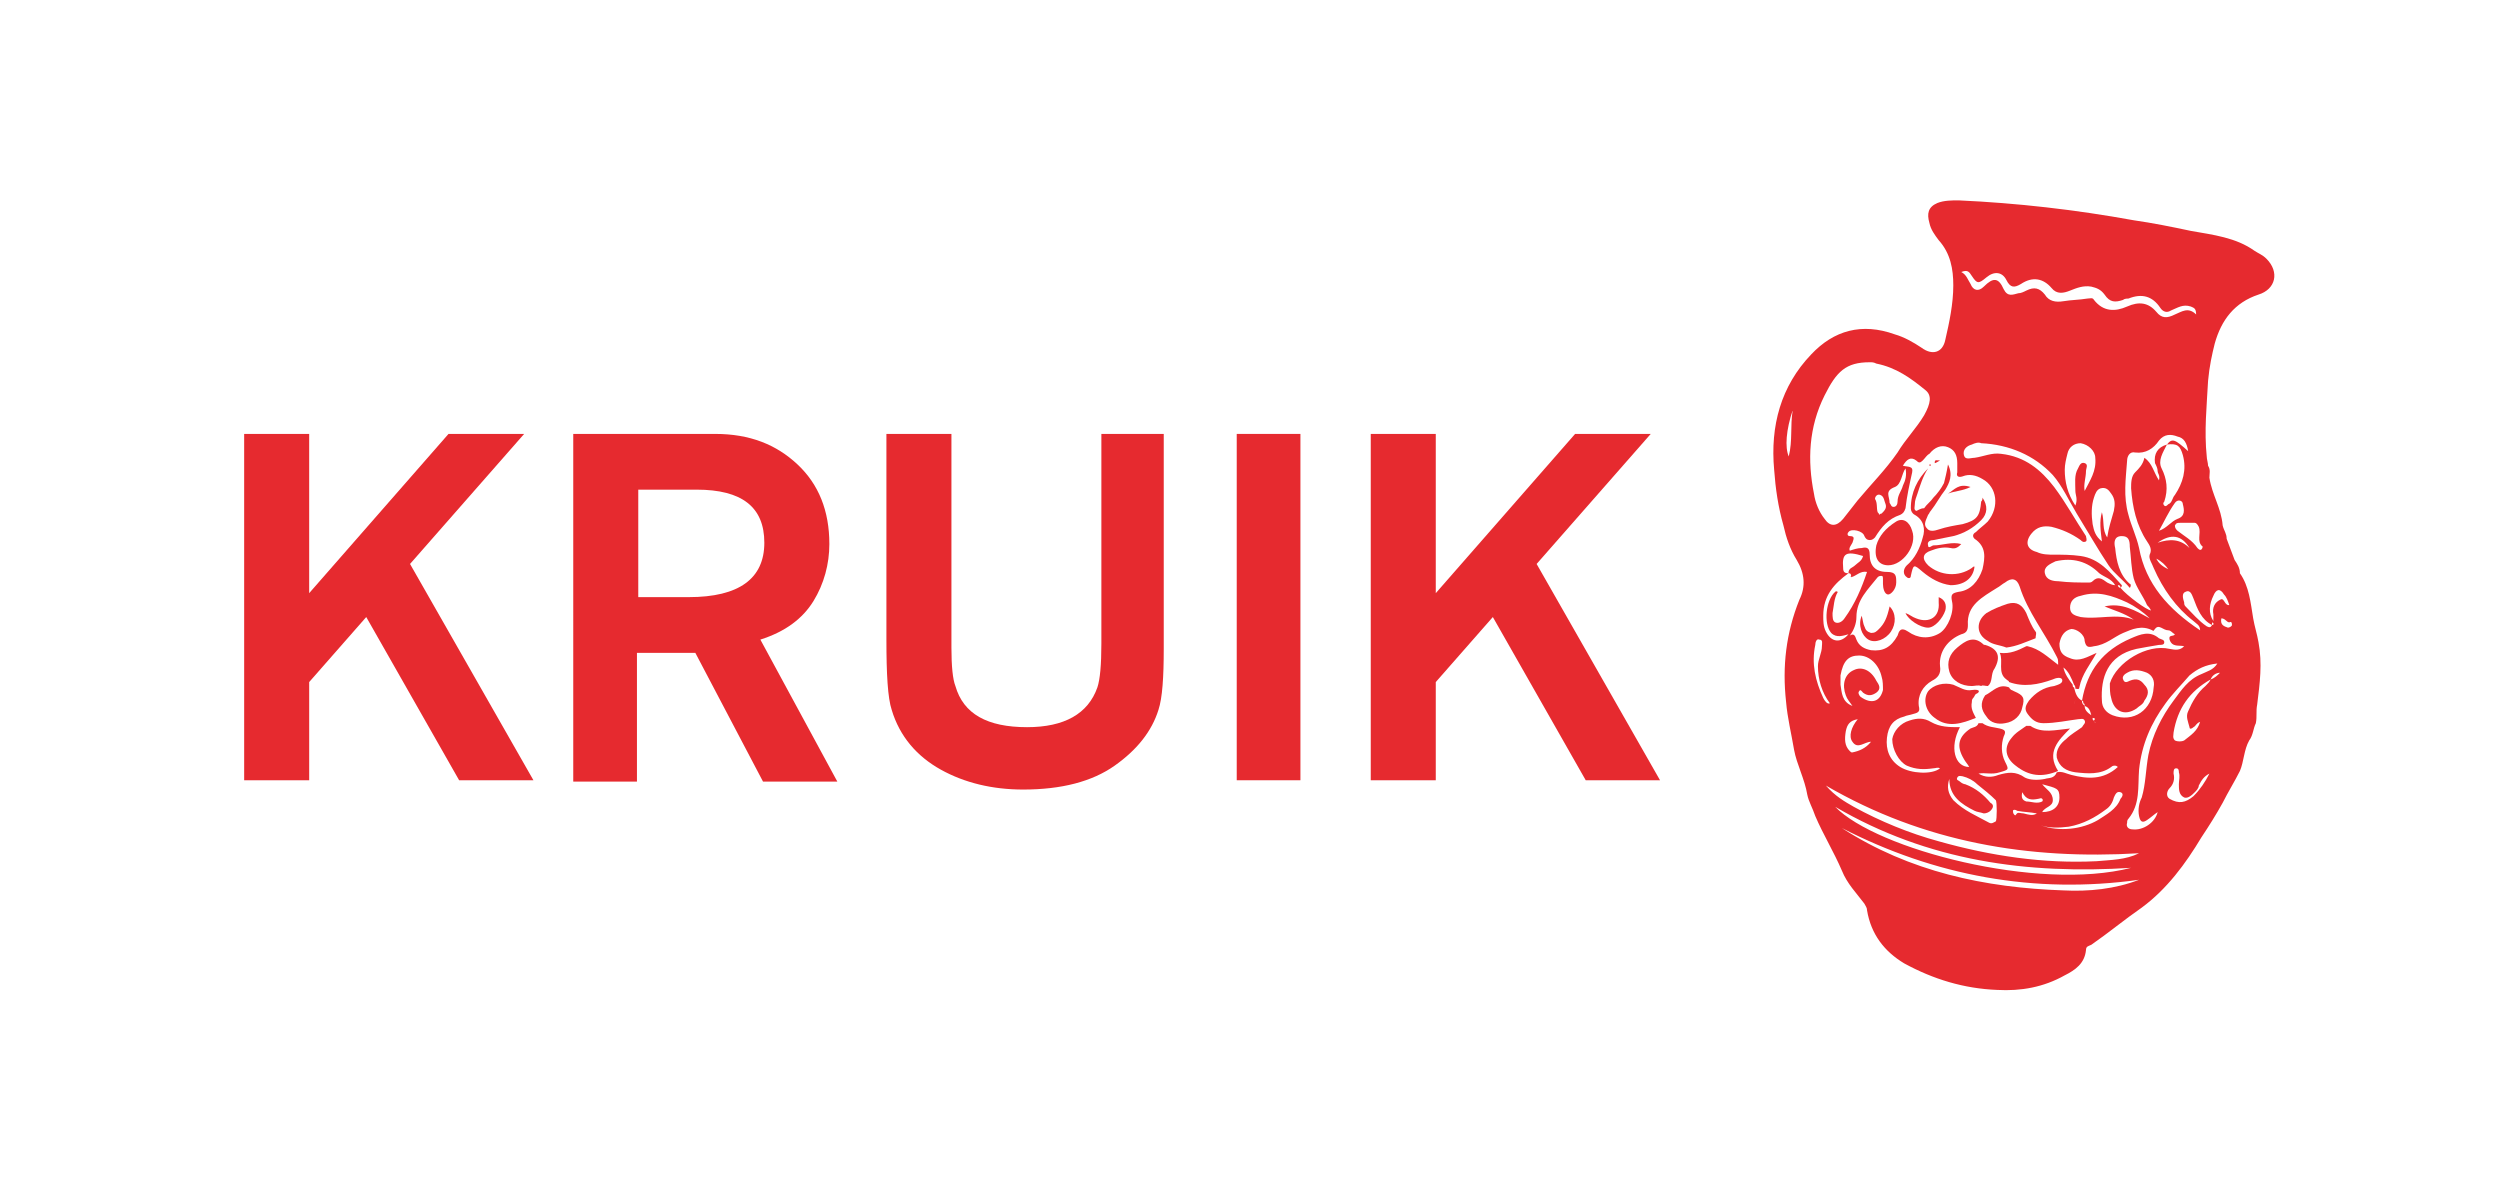 <svg xmlns="http://www.w3.org/2000/svg" xmlns:xlink="http://www.w3.org/1999/xlink" x="0px" y="0px" viewBox="0 0 188.4 89.1" style="enable-background:new 0 0 188.4 89.1;" xml:space="preserve"><style type="text/css">	.st0{fill:#E62A2F;}	.st1{display:none;}	.st2{display:inline;}	.st3{fill:#60B1A5;}</style><g id="&#x421;&#x43B;&#x43E;&#x439;_4">	<g>		<path class="st0" d="M166.9,25.9c0.5-1.8,1.5-3.1,3.3-3.7c1.3-0.4,1.6-1.7,0.6-2.7c-0.3-0.3-0.6-0.4-0.9-0.6   c-1.4-1-3.1-1.2-4.8-1.5c-1.4-0.3-2.9-0.6-4.3-0.8c-4.4-0.8-8.8-1.3-13.2-1.5c-0.5,0-1.1,0-1.6,0.2c-0.7,0.3-0.8,0.8-0.6,1.5   c0.1,0.5,0.4,0.9,0.7,1.3c0.9,1,1.1,2.2,1.1,3.4c0,1.4-0.3,2.8-0.6,4.1c-0.2,1-1,1.2-1.8,0.6c-0.6-0.4-1.3-0.8-2-1   c-2.5-0.9-4.6-0.3-6.3,1.5c-2.3,2.4-3.1,5.4-2.8,8.7c0.1,1.4,0.3,2.8,0.7,4.2c0.2,0.9,0.5,1.8,1,2.6c0.6,1,0.7,2,0.2,3   c-1,2.5-1.3,5-1,7.7c0.1,1.2,0.4,2.4,0.6,3.6c0.2,1.1,0.8,2.2,1,3.4c0.1,0.5,0.4,1,0.6,1.6c0.6,1.4,1.4,2.7,2,4.1   c0.4,1,1.1,1.7,1.7,2.5c0.1,0.2,0.2,0.3,0.2,0.5c0.3,1.8,1.3,3.1,2.8,4c2.2,1.2,4.5,1.9,7,2c1.8,0.1,3.5-0.2,5.1-1.1   c0.8-0.4,1.5-0.9,1.6-1.9c0-0.3,0.2-0.3,0.4-0.4c1.3-0.9,2.5-1.9,3.8-2.8c1.9-1.4,3.3-3.3,4.5-5.3c0.6-0.9,1.1-1.7,1.6-2.6   c0.4-0.8,0.9-1.6,1.3-2.4c0.3-0.7,0.3-1.6,0.7-2.3c0.3-0.4,0.3-0.9,0.5-1.3c0.1-0.5,0-0.9,0.1-1.4c0.2-1.6,0.4-3.1,0.1-4.7   c-0.1-0.6-0.3-1.2-0.4-1.8c-0.2-1.2-0.3-2.4-1-3.4c0-0.4-0.2-0.7-0.4-1c-0.2-0.5-0.4-1.1-0.6-1.6c0-0.4-0.2-0.6-0.3-1   c-0.1-1.3-0.8-2.3-1-3.6c-0.1,0-0.2-0.1-0.3-0.1c0.1,0,0.2,0.1,0.3,0.1c0-0.3,0.1-0.6-0.1-0.9l0,0c0-0.2-0.1-0.5-0.1-0.7   c-0.2-1.9,0-3.8,0.1-5.7C166.5,27.6,166.7,26.7,166.9,25.9z M134.8,34.4c-0.3-0.7-0.2-2,0.3-3.5C134.9,32.1,135.1,33.2,134.8,34.4   z M165.9,35.3c0,0,0.1,0,0.1,0C165.9,35.3,165.9,35.3,165.9,35.3c-0.1,0-0.1,0-0.2,0C165.7,35.3,165.8,35.3,165.9,35.3z    M165.7,39.7c0.2,0.5-0.2,1.1,0.3,1.5c-0.1,0.4-0.3,0.2-0.4,0.1c-0.4-0.6-1-0.9-1.5-1.3c-0.1-0.1-0.2-0.2-0.2-0.4   c0.1-0.2,0.2-0.2,0.4-0.2c0.4,0,0.7,0,1.1,0C165.5,39.4,165.6,39.5,165.7,39.7z M159.1,52.6c0.2,1,1,1.4,1.9,0.8   c0.2-0.2,0.5-0.3,0.6-0.6c0.3-0.4,0.4-0.8,0-1.2c-0.3-0.4-0.6-0.5-1.1-0.3c-0.2,0.1-0.4,0.2-0.5-0.1c-0.1-0.2,0.1-0.4,0.3-0.5   c0.5-0.3,1-0.2,1.5,0c0.4,0.2,0.6,0.6,0.5,1.1c-0.1,1.7-1.5,2.7-3.1,2.1c-0.5-0.2-0.8-0.6-0.8-1.1c-0.1-1.7,0.4-3.4,2.6-3.9   c0.5-0.1,1.1-0.2,1.7-0.3c0.2,0,0.4,0,0.4-0.2c0-0.2-0.2-0.2-0.4-0.3c-0.7-0.6-1.4-0.3-2.1,0c-2.1,0.9-3.3,2.4-3.7,4.7   c0.1,0,0.1,0.1,0.1,0.2c0.1,0,0.1,0.1,0.1,0.2c0,0-0.1-0.1-0.1-0.1c-0.1-0.1-0.1-0.2-0.1-0.3c-0.4-0.2-0.5-0.6-0.6-1   c-0.1,0-0.1-0.1-0.1-0.2c-0.3-0.4-0.6-0.8-0.7-1.3c0.4,0.3,0.6,0.8,0.8,1.3c0.1,0.1,0.1,0.2,0.1,0.3c0.1,0,0.3,0.1,0.3-0.1   c0.2-1,0.8-1.7,1.3-2.6c-0.7,0.3-1.3,0.7-2,0.4c-0.6-0.2-0.8-0.5-0.8-1.1c0.1-0.6,0.4-1,0.9-1.1c0.4,0,1,0.4,1,0.9   c0.1,0.5,0.3,0.5,0.7,0.4c0.9-0.1,1.5-0.7,2.2-1c0.7-0.3,1.4-0.6,2.2-0.2c0.1,0.1,0.1,0,0.2-0.1c0.3-0.4,0.6,0.1,1,0.1   c0.2,0,0.3,0.2,0.5,0.3c-0.1,0.2-0.5,0-0.4,0.4c0.2,0.6,0.7,0.4,1.1,0.5c-0.3,0.3-0.6,0.3-1.1,0.2c-1.7-0.4-4,1-4.5,2.6   C159,51.9,159,52.3,159.1,52.6z M150.6,58.4c-0.5,0.2-1,0.2-1.5-0.1c0.5-0.1,1,0.1,1.6-0.1c0.7-0.2,0.7-0.2,0.4-0.8   c-0.3-0.6-0.3-1.3-0.1-1.9c0.2-0.4,0.1-0.5-0.3-0.6c-0.4-0.1-0.9-0.1-1.3-0.4c-0.1,0-0.2,0-0.3,0c-0.1,0.3-0.4,0.3-0.6,0.4   c-0.9,0.6-1.1,1.3-0.5,2.3c0.1,0.2,0.3,0.4,0.4,0.6c-1.1,0-1.5-1.5-0.7-3c-0.8,0-1.5,0-2.2-0.4c-0.5-0.3-1-0.3-1.6-0.1   c-0.7,0.2-1.2,0.8-1.3,1.4c0,0.8,0.5,1.7,1.1,2c0.7,0.3,1.3,0.3,2,0.2c0.2,0,0.3-0.1,0.5,0c-0.6,0.5-2.2,0.4-3-0.1   c-0.8-0.5-1.1-1.3-1-2.2c0.1-0.9,0.5-1.4,1.3-1.6c0.2-0.1,0.4-0.1,0.7-0.2c0.4-0.1,0.5-0.2,0.4-0.6c-0.1-0.8,0.3-1.5,1-1.9   c0.4-0.2,0.7-0.5,0.6-1.1c-0.1-1.1,0.6-2,1.6-2.4c0.4-0.1,0.5-0.3,0.5-0.7c-0.1-1.5,1.1-2.1,2.2-2.8c0.2-0.1,0.4-0.3,0.6-0.4   c0.5-0.4,0.9-0.3,1.1,0.3c0.6,1.9,1.9,3.5,2.8,5.3c0.1,0.2,0.1,0.2,0.1,0.6c-0.8-0.6-1.4-1.2-2.3-1.4c0,0,0,0-0.1,0l0,0l0,0   c-0.6,0.3-1.2,0.6-2,0.5c0,0,0,0,0,0c0.3,0.6-0.2,1.5,0.5,2c0.1,0.1,0.2,0.1,0.2,0.2c1.1,0.4,2.2,0.2,3.3-0.2   c0.2-0.1,0.6-0.2,0.7,0c0.1,0.3-0.3,0.4-0.6,0.5c-0.8,0.1-1.4,0.5-1.9,1.1c-0.2,0.3-0.4,0.6-0.1,1c0.3,0.4,0.6,0.7,1.2,0.7   c0.9,0,1.8-0.2,2.6-0.3c0.2,0,0.4-0.1,0.5,0.1c0.1,0.2-0.1,0.3-0.2,0.5c-0.4,0.3-0.8,0.5-1.2,0.9c-0.4,0.3-0.8,0.8-0.7,1.4   c0.2,0.7,0.7,1,1.4,1.1c0.9,0.1,1.9,0.2,2.7-0.4c0.1-0.1,0.2-0.1,0.3-0.1c0,0,0.1,0,0.2,0.1c-1.1,1-2.3,0.9-3.5,0.6   c-0.4-0.1-0.7-0.3-1.1-0.2c-0.2,0.5-0.6,0.4-0.9,0.5c-0.5,0.1-1.1,0.1-1.5-0.1C151.9,58.1,151.3,58.2,150.6,58.4z M151.5,60.9   c0,0-0.1,0-0.1,0c0,0-0.1,0-0.1,0c0,0,0.1,0,0.1,0C151.4,60.9,151.4,60.9,151.5,60.9z M150,60.5c-0.5-0.6-1.1-1.1-1.9-1.4   c-0.1,0-0.3-0.1-0.4-0.2c-0.1-0.1-0.3-0.1-0.2-0.3c0.1-0.2,0.3-0.1,0.4-0.1c0.4,0.1,0.8,0.3,1.1,0.6c0.5,0.4,1,0.8,1.4,1.2   c0.1,0.1,0.1,1.5,0,1.6c-0.2,0.1-0.3,0.2-0.5,0.1c-0.9-0.5-1.9-0.9-2.7-1.7c-0.4-0.5-0.5-1-0.3-1.6c0,1.3,0.9,1.9,1.9,2.4   c0.2,0.1,0.4,0.1,0.7,0.2c0.2,0,0.4-0.1,0.5-0.2C150.3,60.8,150.2,60.6,150,60.5z M158.4,40.8c-0.5-0.4-0.6-0.8-0.7-1.3   c-0.1-0.7-0.1-1.4,0.1-2c0.1-0.3,0.2-0.6,0.5-0.7c0.4-0.1,0.6,0.1,0.8,0.4c0.3,0.4,0.3,0.8,0.2,1.3c-0.2,0.7-0.4,1.3-0.5,2   c-0.4-0.6-0.2-1.2-0.4-1.9C158.2,39.3,158.3,40,158.4,40.8z M157.1,37c-0.1-0.5,0.1-1,0.1-1.5c0-0.2,0.2-0.5-0.1-0.6   c-0.3-0.1-0.4,0.2-0.5,0.4c-0.3,0.5-0.2,1.1-0.2,1.7c0,0.3,0.2,0.6,0,1.1c-0.6-0.9-0.8-1.8-0.8-2.7c0-0.4,0.1-0.8,0.2-1.2   c0.1-0.5,0.5-0.8,1-0.8c0.6,0.1,1.1,0.6,1.1,1.1C158,35.5,157.5,36.2,157.1,37z M156.5,38.7c0.8,1.3,1.6,2.7,2.4,3.9   c0.4,0.6,1.1,1.1,1.6,1.7c0.1-0.1,0.1-0.3,0-0.3c-0.8-0.7-1-1.7-1.1-2.7c-0.1-0.4-0.1-0.9,0.5-0.9c0.5,0,0.6,0.3,0.6,0.8   c0.1,0.8,0.1,1.6,0.3,2.4c0.2,0.7,0.7,1.3,1,2c0.1,0.1,0.2,0.2,0.3,0.4c-0.3,0-1.8-1.1-2.3-1.7c0.1-0.1,0.1-0.1,0.1-0.2   c-0.9-1-1.7-2-3.1-2.2c-0.7-0.1-1.4-0.1-2-0.1c-0.4,0-0.9,0-1.3-0.2c-0.8-0.2-0.9-0.8-0.4-1.4c0.4-0.5,0.9-0.6,1.5-0.5   c0.8,0.2,1.5,0.5,2.2,1c0.1,0.1,0.2,0.2,0.4,0.1c0.1-0.1,0-0.3,0-0.4c-0.8-1.2-1.5-2.5-2.4-3.7c-1-1.3-2.2-2.3-4-2.5   c-0.7-0.1-1.3,0.2-2,0.3c-0.3,0-0.7,0.2-0.8-0.2c-0.1-0.4,0.2-0.7,0.6-0.8c0.2-0.1,0.5-0.2,0.7-0.1c2.1,0.1,4,0.9,5.4,2.4   C155.4,36.6,155.9,37.7,156.5,38.7z M160.8,46.7c-1.3-0.5-2.6,0-4-0.2c-0.4-0.1-0.8-0.2-0.8-0.7c0-0.5,0.3-0.8,0.8-0.9   c1.3-0.4,2.4,0,3.5,0.5c0.6,0.3,1.2,0.7,1.7,1.2c-1.1-0.6-2.1-1.2-3.4-0.9C159.3,46,160.1,46.2,160.8,46.7z M155.1,43.8   c-0.4,0-0.9-0.1-1-0.6c-0.1-0.5,0.4-0.7,0.8-0.9c1.3-0.3,2.4,0,3.3,0.9c0.4,0.3,0.9,0.4,1.2,0.9c-0.2,0-0.4-0.1-0.6-0.2   c-0.4-0.3-0.7-0.5-1.1-0.1c-0.1,0.1-0.2,0.1-0.3,0.1C156.7,43.9,155.9,43.9,155.1,43.8z M159.6,44.1c0.1,0,0.2,0,0.2,0.2   C159.7,44.3,159.6,44.2,159.6,44.1z M155.8,54.1C155.8,54.1,155.8,54.1,155.8,54.1C155.8,54,155.8,54,155.8,54.1   C155.8,54.1,155.8,54.1,155.8,54.1z M155.8,54L155.8,54C155.8,54,155.8,54,155.8,54C155.8,54,155.8,54,155.8,54z M156.2,53.7   c0.1-0.3,0.1-0.6,0.2-1L156.2,53.7C156.2,53.7,156.2,53.7,156.2,53.7z M157.1,53.2c0.3,0.1,0.4,0.3,0.5,0.7   C157.3,53.7,157.1,53.5,157.1,53.2z M157.7,54.1C157.7,54.1,157.7,54.1,157.7,54.1c0.2,0,0.2,0.1,0.1,0.2   C157.7,54.3,157.7,54.2,157.7,54.1z M157.8,54.4c0.1,0,0.1,0,0.1,0.1c0,0,0,0,0,0C157.9,54.5,157.9,54.4,157.8,54.4z M153.9,59.1   c1.1,0.3,1.3,0.3,1.3,1c0,0.7-0.5,1.1-1.3,1.1c0.2-0.4,0.8-0.4,0.8-0.9C154.7,59.7,154.2,59.5,153.9,59.1z M152,61.1   c0.5,0.1,1,0.1,1.5,0.2c-0.3,0.2-0.6,0.1-1,0c-0.2,0-0.4-0.1-0.5,0c-0.1,0.1-0.1,0.2-0.2,0.1c-0.1-0.1-0.1-0.2-0.1-0.3   C151.7,61,151.9,61,152,61.1z M152.7,60.4c-0.3-0.1-0.4-0.3-0.3-0.7c0.3,0.6,0.7,0.6,1.2,0.5c0.1,0,0.2-0.1,0.3,0   c0.1,0.1,0,0.2,0,0.2C153.5,60.6,153.1,60.4,152.7,60.4z M155.9,62.3c1.1-0.2,2-0.7,2.8-1.3c0.3-0.2,0.5-0.5,0.6-0.9   c0.1-0.2,0.2-0.5,0.5-0.4c0.3,0.1,0.1,0.4,0,0.5c-0.3,0.8-1.1,1.2-1.7,1.6c-1.2,0.7-2.9,0.9-4.3,0.4   C154.4,62.4,155.1,62.4,155.9,62.3z M161.2,41.3c-0.2-0.9-0.6-1.7-0.8-2.5c-0.4-1.4-0.2-2.7-0.1-4.1c0-0.3,0.2-0.7,0.6-0.6   c0.8,0.1,1.4-0.3,1.8-0.9c0.4-0.5,0.9-0.5,1.4-0.3c0.5,0.1,0.7,0.5,0.8,1.1c-1-0.9-1.2-1-1.6-0.5c-0.7,0.2-1,0.7-0.9,1.4   c0.1,0.2,0.2,0.4,0.2,0.6c0,0.2,0.2,0.3,0.1,0.7c-0.4-0.6-0.5-1.3-1.1-1.7c-0.1,0.5-0.4,0.8-0.7,1.1c-0.3,0.3-0.3,0.8-0.3,1.2   c0.1,1.4,0.4,2.8,1.2,4c0.2,0.3,0.4,0.6,0.2,1c-0.1,0.3,0.2,0.7,0.3,1c0.7,1.6,1.7,3,3,4c0.2,0.2,0.5,0.3,0.5,0.7   C163.4,45.9,161.7,44,161.2,41.3z M163.9,37.3c-0.2,0.2-0.2,0.6-0.5,0.7c-0.1,0.1-0.2,0.2-0.3,0.1c-0.1-0.1-0.1-0.2,0-0.3   c0.3-0.9,0.2-1.7-0.2-2.5c-0.3-0.6,0.1-1.2,0.4-1.8c0.8-0.1,1,0.1,1.2,0.8C164.8,35.4,164.5,36.4,163.9,37.3z M164.1,39.1   c-0.5,0.2-0.8,0.7-1.4,0.9c0.4-0.7,0.7-1.4,1.2-2.1c0.2-0.3,0.6-0.2,0.6,0.1C164.6,38.4,164.7,38.9,164.1,39.1z M163.4,42.9   c-0.4-0.2-0.7-0.4-0.9-0.8C162.9,42.3,163.2,42.6,163.4,42.9z M162.6,40.9c1-0.7,1.8-0.6,2.4,0.4   C164.3,40.6,163.5,40.6,162.6,40.9z M165,36.8 M148.6,20.8c0.4,0.6,0.5,0.6,1.1,0.1c0.6-0.5,1.2-0.4,1.5,0.2   c0.3,0.6,0.6,0.6,1.1,0.3c0.9-0.6,1.7-0.4,2.3,0.3c0.4,0.5,0.9,0.4,1.4,0.2c0.5-0.2,1-0.4,1.6-0.3c0.4,0.1,0.7,0.2,1,0.6   c0.4,0.6,0.8,0.6,1.4,0.4c0.1-0.1,0.3-0.1,0.4-0.1c1-0.4,1.8-0.2,2.4,0.7c0.2,0.3,0.5,0.4,0.8,0.2c0.5-0.2,0.9-0.5,1.5-0.3   c0.2,0.1,0.4,0.1,0.4,0.6c-0.6-0.6-1.1-0.2-1.6,0c-0.6,0.3-1,0.3-1.4-0.2c-0.6-0.7-1.3-0.8-2.2-0.4c-0.9,0.4-1.8,0.4-2.5-0.5   c-0.1-0.2-0.3-0.1-0.5-0.1c-0.6,0.1-1.2,0.1-1.8,0.2c-0.6,0.1-1.1,0-1.4-0.5c-0.4-0.5-0.8-0.6-1.4-0.3c-0.2,0.1-0.4,0.2-0.6,0.2   c-0.4,0.1-0.8,0.3-1.1-0.3c-0.4-0.9-0.8-0.9-1.5-0.2c-0.4,0.4-0.8,0.3-1-0.2c-0.2-0.3-0.3-0.7-0.7-0.9   C148.3,20.3,148.4,20.5,148.6,20.8z M146.8,33.7c0.5,0.2,0.7,0.6,0.7,1.2c0,0.2,0,0.5,0,0.7c-0.1,0.3,0.1,0.4,0.4,0.3   c0.5-0.2,1-0.1,1.5,0.2c1.1,0.6,1.3,2.1,0.4,3.2c-0.3,0.3-0.6,0.5-0.9,0.8c-0.2,0.1-0.3,0.3-0.1,0.5c0.9,0.6,0.8,1.4,0.6,2.3   c-0.3,0.9-0.9,1.6-1.8,1.7c-0.5,0.1-0.6,0.2-0.5,0.7c0.2,0.8-0.3,2-0.9,2.4c-0.8,0.5-1.7,0.4-2.4-0.1c-0.6-0.4-0.7,0-0.8,0.3   c-0.5,0.9-1.1,1.2-2,1.1c-0.5-0.1-0.9-0.3-1.1-0.8c-0.1-0.3-0.2-0.5-0.5-0.3c0.3-0.4,0.5-0.9,0.5-1.4c0-1.3,0.9-2.1,1.6-3   c0.1-0.1,0.2-0.1,0.3-0.1c0.1,0,0.1,0.1,0.1,0.3c0,0.1,0,0.2,0,0.3c0,0.3,0.1,0.8,0.4,0.8c0.2,0,0.6-0.4,0.6-0.9   c0-0.5,0-0.8-0.7-0.8c-0.9,0-1.3-0.5-1.3-1.3c0-0.5-0.2-0.6-0.6-0.5c-0.3,0-0.6,0.1-0.9,0.2c-0.1-0.2,0.1-0.4,0.2-0.6   c0.1-0.3,0.2-0.5-0.2-0.5c-0.2,0-0.2-0.2-0.1-0.3c0.2-0.3,1.1-0.1,1.2,0.3c0.1,0.2,0.2,0.3,0.4,0.3c0.2,0,0.3-0.1,0.4-0.2   c0.5-0.8,1-1.4,1.9-1.7c0.2-0.1,0.3-0.2,0.4-0.5c0.1-0.9,0.3-1.8,0.5-2.7c0.1-0.5-0.3-0.4-0.7-0.5c0.3-0.5,0.6-0.7,1-0.4   c0.2,0.2,0.3,0.2,0.5,0c0.2-0.2,0.3-0.4,0.5-0.5C145.8,33.7,146.3,33.5,146.8,33.7z M139.6,55.9c0.4,0.6,0.9,0,1.4,0   c-0.4,0.5-0.9,0.7-1.4,0.8c-0.1,0-0.1,0-0.2-0.1c-0.4-0.4-0.4-0.9-0.3-1.5c0.1-0.5,0.3-0.8,0.9-0.9   C139.5,54.8,139.3,55.5,139.6,55.9z M140.2,52.5c-0.1-0.1-0.2-0.3-0.1-0.4c0.1-0.2,0.2,0,0.3,0.1c0.4,0.3,0.7,0.2,1,0   c0.4-0.3,0.2-0.6,0-0.9c-0.4-0.8-1.1-1.1-1.7-0.8c-0.7,0.3-0.9,1.1-0.6,1.9c0.1,0.3,0.3,0.5,0.5,0.8c-0.8-0.3-0.8-1-0.9-1.6   c0-0.2,0-0.5,0-0.7c0.2-1.1,0.6-1.5,1.4-1.5c0.8,0,1.5,0.7,1.7,1.6c0.1,0.3,0.1,0.7,0.1,1c-0.1,0.4-0.3,0.7-0.6,0.8   C141,52.9,140.6,52.8,140.2,52.5z M137.6,47.6c-0.2-0.4-0.2-0.8-0.2-1.2c0-1.5,0.8-2.4,1.9-3.2c0,0,0,0,0,0c0.2,0,0.2,0.1,0.2,0.3   l0,0c0.4-0.1,0.7-0.5,1.2-0.4c-0.4,1.2-0.9,2.4-1.7,3.5c-0.2,0.3-0.5,0.4-0.7,0.3c-0.2-0.1-0.2-0.4-0.2-0.7   c0.1-0.5,0.1-1.1,0.4-1.6c-0.1,0-0.1-0.1-0.2,0c-0.7,0.6-0.9,2.4-0.3,3.1c0.4,0.4,0.9,0.2,1.3,0.1C138.7,48.5,138,48.4,137.6,47.6   z M138,53.3C138,53.3,138,53.3,138,53.3c0,0,0-0.1,0-0.1c0,0,0,0,0,0C138,53.2,138,53.2,138,53.3C138,53.3,138,53.3,138,53.3z    M140.4,41.9c-0.1,0.4-0.4,0.5-0.6,0.7c-0.2,0.2-0.5,0.2-0.5,0.6c-0.3,0-0.4-0.1-0.4-0.4C138.8,41.7,139.1,41.5,140.4,41.9z    M141.7,37.3c0.3,0.1,0.3,0.5,0.4,0.7c0.1,0.3-0.1,0.5-0.3,0.7c0,0-0.1,0-0.2,0.1c0-0.1,0-0.1-0.1-0.2c-0.1-0.3,0-0.7-0.2-1   C141.3,37.4,141.5,37.2,141.7,37.3z M142.8,36.7c0.5-0.2,0.5-1,0.8-1.4c0.1,0.5,0,0.9-0.2,1.3c-0.1,0.4-0.4,0.7-0.4,1.2   c0,0.2-0.1,0.4-0.3,0.4c-0.2,0-0.2-0.2-0.3-0.3C142.4,37.4,142,37,142.8,36.7z M137.5,29.8c0.9-1.8,1.6-2.5,3.4-2.5   c0.2,0,0.3,0,0.5,0.1c1.5,0.3,2.6,1.1,3.7,2c0.5,0.4,0.4,1-0.1,1.9c-0.6,1-1.4,1.8-2,2.8c-0.9,1.3-2,2.4-3,3.6   c-0.4,0.5-0.7,0.9-1.1,1.4c-0.5,0.6-1,0.6-1.4,0c-0.4-0.5-0.7-1.2-0.8-1.9C136.2,34.7,136.3,32.2,137.5,29.8z M137.4,52.6   c-0.6-1.3-0.9-2.6-0.6-4c0-0.2,0.1-0.5,0.3-0.4c0.3,0,0.2,0.3,0.2,0.5c0,0.5-0.3,1-0.3,1.5c0,1,0.3,2,0.9,2.8   C137.7,53.1,137.5,52.8,137.4,52.6z M155.5,67.1c-5.9-0.2-11.6-1.4-16.7-4.7c7,3.6,14.5,5,22.4,3.9   C159.4,67,157.4,67.2,155.5,67.1z M138.3,60.8c7,4.1,14.5,5.1,22.3,4.6C153.6,67.2,141.4,64,138.3,60.8z M158,64.9   c-4,0.2-8-0.4-11.9-1.5c-2.2-0.6-4.4-1.5-6.4-2.6c-0.7-0.4-1.4-0.8-2.1-1.6c7.4,4.3,15.3,5.6,23.6,5.1   C160.2,64.8,159.1,64.8,158,64.9z M161.2,61.5c0.1,0.5,0.3,0.5,0.6,0.3c0.3-0.2,0.5-0.4,0.8-0.6c-0.2,0.8-1.1,1.4-1.9,1.3   c-0.3,0-0.5-0.2-0.4-0.5c0-0.1,0-0.2,0.1-0.3c0.9-1.1,0.7-2.4,0.8-3.7c0.2-1.9,0.9-3.5,2-5c0.5-0.7,1.2-1.4,1.8-2.1   c0.6-0.5,1.2-0.8,2.1-0.9c-0.3,0.5-0.8,0.6-1.2,0.8c-1,0.4-1.5,1.2-2.1,2c-0.9,1.2-1.6,2.6-1.9,4.1c-0.2,1.1-0.2,2.2-0.5,3.2   C161.2,60.5,161.1,61,161.2,61.5z M166.7,47.1c0-0.1,0-0.2,0-0.2C166.9,47,166.8,47.1,166.7,47.1z M165.3,60   c-0.6,0.5-1.1,0.6-1.8,0.2c-0.3-0.2-0.2-0.6,0-0.8c0.3-0.3,0.4-0.7,0.3-1.1c0-0.2,0-0.4,0.2-0.4c0.2,0,0.2,0.2,0.2,0.3   c0.1,0.3,0,0.6,0,0.9c0,0.4,0,0.8,0.4,1c0.3,0.1,0.6-0.2,0.8-0.4c0.1-0.1,0.3-0.3,0.3-0.5c0.2-0.4,0.4-0.7,0.8-0.9   C166.2,58.9,165.8,59.5,165.3,60z M166.2,51.7c-0.6,0.5-1,1.2-1.3,1.9c-0.2,0.4,0,0.8,0.1,1.2c0,0.2,0.2,0.1,0.3,0   c0.2-0.1,0.2-0.3,0.5-0.4c-0.2,0.7-0.7,1-1.2,1.4c-0.2,0.1-0.5,0.1-0.7,0c-0.2-0.2-0.1-0.4-0.1-0.6c0.3-1.8,1.2-3.1,2.8-4   C166.5,51.4,166.4,51.5,166.2,51.7z M166.6,51.2c0.1-0.3,0.4-0.5,0.7-0.5C167.1,50.9,166.9,51.1,166.6,51.2z M168.2,47.1   c0,0.1-0.2,0.2-0.3,0.2c-0.3-0.1-0.6-0.2-0.5-0.7c0.3,0,0.4,0.3,0.6,0.3C168.2,46.8,168.2,47,168.2,47.1z M166.8,44.9   c0.2-0.5,0.5-0.6,0.8-0.1c0.2,0.2,0.3,0.5,0.4,0.8c0,0-0.1,0-0.1,0c-0.3-0.1-0.3-0.6-0.6-0.4c-0.4,0.2-0.6,0.6-0.5,1.1   c0,0.2,0,0.4,0,0.5C166.4,46.2,166.5,45.5,166.8,44.9z M166.7,47.1c-0.1,0.2-0.2,0.2-0.4,0.1c-0.6-0.4-1.1-1-1.6-1.5   c-0.1-0.1-0.1-0.2-0.1-0.3c-0.1-0.3-0.2-0.7,0.1-0.8c0.4-0.2,0.5,0.3,0.6,0.5C165.6,45.9,165.9,46.7,166.7,47.1z"></path>		<path class="st0" d="M144.4,38.5c-0.2-0.1-0.1-0.3-0.1-0.5c0-0.3,0.1-0.5,0.2-0.8c0.2-0.6,0.4-1.3,0.8-1.9c-0.8,0.8-1.3,1.8-1.3,3   c0,0.2,0.1,0.4,0.3,0.5c0.7,0.4,0.8,1.1,0.6,1.7c-0.2,0.8-0.6,1.6-1.2,2.1c-0.3,0.3-0.3,0.7,0,0.9c0.1,0.1,0.3,0.1,0.3-0.1   c0.2-0.9,0.2-0.9,0.9-0.3c0.6,0.5,1.3,0.9,2.1,1c1,0,1.7-0.5,1.8-1.4c-0.1,0-0.1,0-0.2,0.1c-1,0.7-2.4,0.6-3.3-0.2   c-0.5-0.5-0.4-0.9,0.2-1.1c0.5-0.2,1-0.3,1.5-0.2c0.4,0.1,0.6-0.1,0.8-0.3c-0.7-0.2-1.4,0.1-2.1,0.1c-0.1,0-0.4,0.3-0.4,0   c-0.1-0.3,0.2-0.4,0.4-0.4c0.5-0.1,1-0.2,1.5-0.3c0.8-0.2,1.5-0.6,2.1-1.2c0.5-0.5,0.5-1.1,0.1-1.7c0,0.1,0,0.2-0.1,0.3   c-0.1,1.1-0.3,1.4-1.4,1.7c-0.6,0.1-1.2,0.2-1.8,0.4c-0.3,0.1-0.7,0.2-0.9-0.1c-0.3-0.3,0-0.7,0.1-1c0.1-0.1,0.1-0.2,0.2-0.3   c0.4-0.5,0.7-1.1,1.1-1.6c0.3-0.5,0.6-1.1,0.2-1.9c-0.1,0.6-0.2,1-0.3,1.4c-0.2,0.4-0.5,0.8-0.8,1.1c-0.2,0.3-0.5,0.5-0.7,0.8   C144.7,38.3,144.5,38.5,144.4,38.5z"></path>		<path class="st0" d="M144.1,40c-0.2-0.7-0.7-1-1.2-0.7c-0.8,0.5-1.3,1.1-1.5,1.8c-0.2,1,0.2,1.5,0.9,1.5   C143.4,42.6,144.5,41.1,144.1,40z"></path>		<path class="st0" d="M141.6,47.4c-0.2,0.2-0.3,0.3-0.6,0.3c-0.3-0.1-0.4-0.2-0.5-0.5c-0.1-0.2-0.1-0.4-0.2-0.8   c-0.3,0.7,0,1.5,0.5,1.8c0.5,0.3,1.3,0,1.7-0.6c0.4-0.6,0.4-1.4-0.1-1.9C142.2,46.6,142,47,141.6,47.4z"></path>		<path class="st0" d="M143.6,46.1C143.6,46.1,143.6,46.1,143.6,46.1C143.7,46.1,143.6,46.1,143.6,46.1L143.6,46.1z"></path>		<path class="st0" d="M146.1,45c0,0.2,0,0.3,0,0.4c0.1,1.1-0.7,1.6-1.7,1.2c-0.3-0.1-0.5-0.3-0.8-0.4c0.2,0.5,1.1,1.1,1.7,1.1   c0.5,0,1.1-0.7,1.3-1.3C146.7,45.6,146.6,45.2,146.1,45z"></path>		<path class="st0" d="M148.5,36.7c-0.9-0.3-1.2,0.2-1.7,0.5C147.3,37,147.9,37,148.5,36.7z"></path>		<path class="st0" d="M146.2,34.7c-0.3,0-0.4-0.1-0.4,0.2C145.9,34.9,146,34.8,146.2,34.7z"></path>		<path class="st0" d="M145.5,35.1c0,0,0-0.1,0-0.1c-0.1,0-0.1,0-0.1,0c0,0,0,0.1,0,0.1C145.4,35.1,145.5,35.1,145.5,35.1z"></path>		<path class="st0" d="M155.1,58.1C155.1,58.1,155.1,58.1,155.1,58.1L155.1,58.1C155.1,58.1,155.1,58.1,155.1,58.1   C155.1,58.1,155.1,58.1,155.1,58.1C155.1,58.1,155.1,58.1,155.1,58.1z"></path>		<path class="st0" d="M156,54.9c-1.1,0.1-2.1,0.4-3-0.2c-0.1,0-0.2,0-0.3,0c-0.4,0.3-0.8,0.5-1.1,0.9c-0.6,0.7-0.5,1.5,0.3,2.1   c1,0.8,2,0.9,3.2,0.4C154.2,56.7,155.1,55.8,156,54.9z"></path>		<path class="st0" d="M149.8,48.3c0.4,0.3,0.9,0.3,1.4,0.5c0.8-0.1,1.4-0.4,2.2-0.7c0-0.2,0.1-0.4,0-0.5c-0.3-0.4-0.5-0.9-0.7-1.4   c-0.3-0.6-0.7-0.9-1.4-0.7c-0.6,0.2-1.1,0.4-1.6,0.7C148.9,46.8,148.9,47.8,149.8,48.3z"></path>		<path class="st0" d="M149.8,51.7c0.4-0.3,0.2-0.9,0.5-1.3c0.5-0.9,0.3-1.5-0.7-1.8c-0.1,0-0.1,0-0.2-0.1c-0.7-0.6-1.3-0.2-1.9,0.3   c-0.6,0.5-0.8,1.1-0.6,1.8c0.2,0.7,0.9,1.1,1.7,1.1c0.2,0,0.5-0.1,0.7,0C149.4,51.6,149.6,51.7,149.8,51.7z"></path>		<path class="st0" d="M148.6,52c-0.5,0.1-0.9-0.2-1.4-0.4c-0.7-0.2-1.5,0-1.9,0.5c-0.4,0.6-0.2,1.5,0.5,2c1,0.8,2.1,0.4,3.1,0   c-0.2-0.4-0.4-0.7-0.3-1.2c0-0.1,0-0.2,0.1-0.3c0.1-0.1,0.1-0.2,0.2-0.3C149.2,52.2,149.3,51.9,148.6,52z"></path>		<path class="st0" d="M152.4,53.3c0.2-0.7,0.1-0.9-0.6-1.2c-0.2-0.1-0.3-0.1-0.4-0.3c-0.8-0.3-1.2,0.3-1.8,0.6   c-0.4,0.6-0.3,1.1,0.1,1.6c0.3,0.5,0.9,0.6,1.4,0.5C151.8,54.4,152.3,53.9,152.4,53.3z"></path>		<path class="st0" d="M139.5,43.4C139.5,43.5,139.4,43.5,139.5,43.4C139.5,43.5,139.5,43.5,139.5,43.4   C139.5,43.5,139.5,43.4,139.5,43.4z"></path>	</g>	<path class="st0" d="M40.2,58.8h-5.6l-7-12.3l-4.3,4.9v7.4h-4.9V32.7h4.9v12l10.5-12h5.7l-8.6,9.8L40.2,58.8z"></path>	<path class="st0" d="M43.2,32.7h10.7c2.6,0,4.6,0.8,6.2,2.3c1.6,1.5,2.4,3.5,2.4,6c0,1.5-0.4,3-1.2,4.3c-0.8,1.3-2.1,2.3-4,2.9  l5.8,10.7h-5.6l-5.1-9.7h-4.4v9.7h-4.8V32.7z M48.1,36.9V45h3.8c3.8,0,5.7-1.4,5.7-4.1c0-2.7-1.7-4-5.1-4H48.1z"></path>	<path class="st0" d="M87.7,32.7v16.2c0,2.1-0.1,3.7-0.4,4.6c-0.5,1.6-1.6,3-3.3,4.2c-1.7,1.2-4,1.8-6.9,1.8c-2.3,0-4.4-0.5-6.2-1.5  c-1.8-1-3.1-2.5-3.7-4.5c-0.3-0.9-0.4-2.7-0.4-5.3V32.7h4.9v16.1c0,1.4,0.1,2.4,0.3,2.9c0.6,2.1,2.4,3.1,5.4,3.1c2.8,0,4.6-1,5.3-3  c0.2-0.6,0.3-1.7,0.3-3.3V32.7H87.7z"></path>	<path class="st0" d="M98,58.8h-4.8V32.7H98V58.8z"></path>	<path class="st0" d="M125.1,58.8h-5.6l-7-12.3l-4.3,4.9v7.4h-4.9V32.7h4.9v12l10.5-12h5.7l-8.6,9.8L125.1,58.8z"></path></g><g id="&#x421;&#x43B;&#x43E;&#x439;_5" class="st1">	<g class="st2">		<polygon class="st3" points="24,64.6 22.2,64.6 20,66.7 20,62.7 18.5,62.7 18.5,69.7 20,69.7 20,68.4 20.8,67.7 22.4,69.7    24.2,69.7 21.9,66.8   "></polygon>		<path class="st3" d="M28.4,64.8c-0.4-0.2-0.9-0.3-1.4-0.3c-0.5,0-1,0.1-1.4,0.3c-0.4,0.2-0.7,0.5-1,0.9c-0.2,0.4-0.4,0.9-0.4,1.4   c0,0.5,0.1,1,0.4,1.4c0.2,0.4,0.6,0.7,1,0.9c0.4,0.2,1,0.3,1.5,0.3c0.5,0,0.9-0.1,1.2-0.2c0.4-0.1,0.7-0.3,0.9-0.6l-0.8-0.9   c-0.2,0.2-0.4,0.3-0.6,0.4c-0.2,0.1-0.4,0.1-0.7,0.1c-0.3,0-0.6-0.1-0.8-0.2c-0.2-0.1-0.4-0.3-0.5-0.5c-0.1-0.1-0.1-0.2-0.1-0.4   h3.9c0-0.1,0-0.1,0-0.2c0-0.1,0-0.1,0-0.2c0-0.6-0.1-1-0.4-1.4C29.1,65.4,28.8,65.1,28.4,64.8z M26.3,65.8   c0.2-0.1,0.4-0.2,0.7-0.2c0.3,0,0.5,0.1,0.7,0.2c0.2,0.1,0.3,0.3,0.4,0.5c0.1,0.1,0.1,0.3,0.1,0.4h-2.5c0-0.2,0.1-0.3,0.1-0.4   C26,66.1,26.1,65.9,26.3,65.8z"></path>		<path class="st3" d="M34.4,67.1c0,0.3-0.1,0.6-0.2,0.8c-0.1,0.2-0.2,0.4-0.4,0.5c-0.2,0.1-0.4,0.1-0.6,0.1c-0.3,0-0.6-0.1-0.8-0.3   c-0.2-0.2-0.3-0.5-0.3-0.9v-2.7h-1.5v2.9c0,0.5,0.1,1,0.3,1.3c0.2,0.3,0.4,0.6,0.8,0.8c0.3,0.2,0.7,0.2,1.1,0.2   c0.4,0,0.8-0.1,1.1-0.3c0.2-0.1,0.4-0.2,0.5-0.4v0.6h1.4v-5.1h-1.5V67.1z"></path>		<polygon class="st3" points="42.7,64.6 40.9,64.6 38.7,66.7 38.7,62.7 37.2,62.7 37.2,69.7 38.7,69.7 38.7,68.4 39.5,67.7    41.1,69.7 42.9,69.7 40.5,66.8   "></polygon>		<path class="st3" d="M47.1,64.8c-0.4-0.2-0.9-0.3-1.4-0.3c-0.5,0-1,0.1-1.4,0.3c-0.4,0.2-0.7,0.5-1,0.9c-0.2,0.4-0.4,0.9-0.4,1.4   c0,0.5,0.1,1,0.4,1.4c0.2,0.4,0.6,0.7,1,0.9c0.4,0.2,1,0.3,1.5,0.3c0.5,0,0.9-0.1,1.2-0.2c0.4-0.1,0.7-0.3,0.9-0.6l-0.8-0.9   c-0.2,0.2-0.4,0.3-0.6,0.4c-0.2,0.1-0.4,0.1-0.7,0.1c-0.3,0-0.6-0.1-0.8-0.2c-0.2-0.1-0.4-0.3-0.5-0.5c-0.1-0.1-0.1-0.2-0.1-0.4   h3.9c0-0.1,0-0.1,0-0.2c0-0.1,0-0.1,0-0.2c0-0.6-0.1-1-0.4-1.4C47.8,65.4,47.5,65.1,47.1,64.8z M45,65.8c0.2-0.1,0.4-0.2,0.7-0.2   c0.3,0,0.5,0.1,0.7,0.2c0.2,0.1,0.3,0.3,0.4,0.5c0.1,0.1,0.1,0.3,0.1,0.4h-2.5c0-0.2,0.1-0.3,0.1-0.4C44.7,66.1,44.8,65.9,45,65.8   z"></path>		<path class="st3" d="M53.6,64.8c-0.3-0.2-0.7-0.2-1.1-0.2c-0.4,0-0.8,0.1-1.2,0.3c-0.2,0.1-0.4,0.3-0.5,0.4v-0.6h-1.4v5.1h1.5   v-2.5c0-0.3,0.1-0.6,0.2-0.8c0.1-0.2,0.3-0.4,0.4-0.5c0.2-0.1,0.4-0.1,0.6-0.1c0.3,0,0.6,0.1,0.8,0.3c0.2,0.2,0.3,0.5,0.3,0.9v2.7   h1.5v-2.9c0-0.5-0.1-1-0.3-1.3C54.2,65.2,53.9,64.9,53.6,64.8z"></path>		<path class="st3" d="M56.5,68c-0.3,0-0.5,0.1-0.7,0.3s-0.3,0.4-0.3,0.7c0,0.3,0.1,0.5,0.3,0.7c0.2,0.2,0.4,0.3,0.7,0.3   c0.3,0,0.5-0.1,0.7-0.3c0.2-0.2,0.3-0.4,0.3-0.7c0-0.3-0.1-0.5-0.3-0.7S56.8,68,56.5,68z"></path>		<polygon class="st3" points="63.9,64.6 62.1,64.6 60,66.7 60,62.7 58.5,62.7 58.5,69.7 60,69.7 60,68.4 60.7,67.7 62.3,69.7    64.1,69.7 61.8,66.8   "></polygon>		<path class="st3" d="M66.2,65.3v-0.7h-1.4v5.1h1.5v-2.4c0-0.5,0.1-0.9,0.4-1.1c0.3-0.2,0.6-0.3,1-0.3c0.1,0,0.1,0,0.2,0   c0.1,0,0.1,0,0.2,0v-1.4c-0.5,0-0.9,0.1-1.2,0.3C66.5,64.9,66.3,65.1,66.2,65.3z"></path>		<path class="st3" d="M72.6,67.1c0,0.3-0.1,0.6-0.2,0.8c-0.1,0.2-0.2,0.4-0.4,0.5c-0.2,0.1-0.4,0.1-0.6,0.1c-0.3,0-0.6-0.1-0.8-0.3   c-0.2-0.2-0.3-0.5-0.3-0.9v-2.7h-1.5v2.9c0,0.5,0.1,1,0.3,1.3c0.2,0.3,0.4,0.6,0.8,0.8c0.3,0.2,0.7,0.2,1.1,0.2   c0.4,0,0.8-0.1,1.1-0.3c0.2-0.1,0.4-0.2,0.5-0.4v0.6h1.4v-5.1h-1.5V67.1z"></path>		<path class="st3" d="M76.2,62.2c-0.3,0-0.5,0.1-0.7,0.2c-0.2,0.2-0.3,0.4-0.3,0.6c0,0.2,0.1,0.4,0.3,0.6c0.2,0.2,0.4,0.2,0.7,0.2   c0.3,0,0.5-0.1,0.7-0.2c0.2-0.2,0.3-0.4,0.3-0.6c0-0.2-0.1-0.4-0.3-0.6C76.7,62.3,76.5,62.2,76.2,62.2z"></path>		<rect x="75.4" y="64.6" class="st3" width="1.5" height="5.1"></rect>		<polygon class="st3" points="83.8,64.6 82,64.6 79.8,66.7 79.8,62.7 78.3,62.7 78.3,69.7 79.8,69.7 79.8,68.4 80.5,67.7    82.1,69.7 84,69.7 81.6,66.8   "></polygon>		<path class="st3" d="M88.3,65.3c-0.2-0.2-0.3-0.4-0.6-0.5c-0.3-0.2-0.7-0.3-1.1-0.3c-0.5,0-0.9,0.1-1.3,0.3   c-0.4,0.2-0.7,0.5-0.9,0.9C84.1,66.1,84,66.5,84,67c0,0.5,0.1,0.9,0.3,1.3c0.2,0.4,0.5,0.7,0.9,0.9c0.4,0.2,0.8,0.3,1.3,0.3   c0.4,0,0.8-0.1,1.1-0.3c0.2-0.1,0.3-0.2,0.5-0.4v0.2c0,0.5-0.1,0.8-0.4,1.1c-0.2,0.2-0.6,0.4-1.2,0.4c-0.3,0-0.7-0.1-1-0.2   c-0.3-0.1-0.6-0.2-0.8-0.4L84.3,71c0.3,0.2,0.7,0.4,1.1,0.5c0.4,0.1,0.9,0.2,1.4,0.2c0.9,0,1.6-0.2,2.1-0.7   c0.5-0.5,0.7-1.2,0.7-2.1v-4.3h-1.4V65.3z M88.1,67.7c-0.1,0.2-0.3,0.3-0.5,0.4c-0.2,0.1-0.4,0.2-0.7,0.2c-0.3,0-0.5-0.1-0.7-0.2   c-0.2-0.1-0.4-0.3-0.5-0.4c-0.1-0.2-0.2-0.4-0.2-0.7c0-0.3,0.1-0.5,0.2-0.7c0.1-0.2,0.3-0.3,0.5-0.4c0.2-0.1,0.4-0.2,0.7-0.2   c0.3,0,0.5,0.1,0.7,0.2c0.2,0.1,0.4,0.3,0.5,0.4c0.1,0.2,0.2,0.4,0.2,0.7C88.2,67.3,88.2,67.5,88.1,67.7z"></path>		<path class="st3" d="M92.5,65.3v-0.7h-1.4v5.1h1.5v-2.4c0-0.5,0.1-0.9,0.4-1.1c0.3-0.2,0.6-0.3,1-0.3c0.1,0,0.1,0,0.2,0   c0.1,0,0.1,0,0.2,0v-1.4c-0.5,0-0.9,0.1-1.2,0.3C92.8,64.9,92.7,65.1,92.5,65.3z"></path>		<path class="st3" d="M99,64.9c-0.4-0.2-0.9-0.3-1.5-0.3c-0.5,0-1,0.1-1.5,0.3c-0.4,0.2-0.8,0.5-1,0.9c-0.2,0.4-0.4,0.9-0.4,1.4   c0,0.5,0.1,1,0.4,1.4c0.2,0.4,0.6,0.7,1,0.9c0.4,0.2,0.9,0.3,1.5,0.3c0.5,0,1-0.1,1.5-0.3c0.4-0.2,0.8-0.5,1-0.9   c0.2-0.4,0.4-0.9,0.4-1.4c0-0.5-0.1-1-0.4-1.4C99.8,65.4,99.5,65.1,99,64.9z M98.7,67.9c-0.1,0.2-0.3,0.4-0.5,0.5   c-0.2,0.1-0.4,0.2-0.7,0.2c-0.2,0-0.5-0.1-0.7-0.2c-0.2-0.1-0.4-0.3-0.5-0.5c-0.1-0.2-0.2-0.5-0.2-0.8c0-0.3,0.1-0.6,0.2-0.8   c0.1-0.2,0.3-0.4,0.5-0.5c0.2-0.1,0.4-0.2,0.7-0.2c0.2,0,0.5,0.1,0.7,0.2c0.2,0.1,0.4,0.3,0.5,0.5c0.1,0.2,0.2,0.5,0.2,0.8   C98.9,67.5,98.8,67.7,98.7,67.9z"></path>		<path class="st3" d="M105.1,67.1c0,0.3-0.1,0.6-0.2,0.8c-0.1,0.2-0.2,0.4-0.4,0.5c-0.2,0.1-0.4,0.1-0.6,0.1   c-0.3,0-0.6-0.1-0.8-0.3c-0.2-0.2-0.3-0.5-0.3-0.9v-2.7h-1.5v2.9c0,0.5,0.1,1,0.3,1.3c0.2,0.3,0.4,0.6,0.8,0.8   c0.3,0.2,0.7,0.2,1.1,0.2c0.4,0,0.8-0.1,1.1-0.3c0.2-0.1,0.4-0.2,0.5-0.4v0.6h1.4v-5.1h-1.5V67.1z"></path>		<path class="st3" d="M112.3,64.9c-0.4-0.2-0.8-0.3-1.3-0.3c-0.5,0-0.8,0.1-1.2,0.3c-0.2,0.1-0.3,0.2-0.4,0.4v-0.6H108v7h1.5v-2.4   c0.1,0.1,0.3,0.2,0.4,0.3c0.3,0.2,0.7,0.3,1.1,0.3c0.5,0,0.9-0.1,1.3-0.3c0.4-0.2,0.7-0.5,0.9-0.9c0.2-0.4,0.3-0.9,0.3-1.4   c0-0.5-0.1-1-0.3-1.4C113,65.4,112.7,65.1,112.3,64.9z M111.9,67.9c-0.1,0.2-0.3,0.4-0.5,0.5c-0.2,0.1-0.4,0.2-0.7,0.2   c-0.2,0-0.5-0.1-0.7-0.2c-0.2-0.1-0.4-0.3-0.5-0.5c-0.1-0.2-0.2-0.5-0.2-0.8c0-0.3,0.1-0.6,0.2-0.8c0.1-0.2,0.3-0.4,0.5-0.5   c0.2-0.1,0.4-0.2,0.7-0.2c0.2,0,0.5,0.1,0.7,0.2c0.2,0.1,0.4,0.3,0.5,0.5c0.1,0.2,0.2,0.5,0.2,0.8C112.1,67.5,112,67.7,111.9,67.9   z"></path>		<path class="st3" d="M115.1,68c-0.3,0-0.5,0.1-0.7,0.3s-0.3,0.4-0.3,0.7c0,0.3,0.1,0.5,0.3,0.7c0.2,0.2,0.4,0.3,0.7,0.3   c0.3,0,0.5-0.1,0.7-0.3c0.2-0.2,0.3-0.4,0.3-0.7c0-0.3-0.1-0.5-0.3-0.7C115.5,68.1,115.3,68,115.1,68z"></path>		<path class="st3" d="M121.2,64.8c-0.3-0.2-0.7-0.2-1.1-0.2c-0.4,0-0.8,0.1-1.2,0.3c-0.2,0.1-0.4,0.3-0.5,0.4v-0.6H117v5.1h1.5   v-2.5c0-0.3,0.1-0.6,0.2-0.8c0.1-0.2,0.3-0.4,0.4-0.5c0.2-0.1,0.4-0.1,0.6-0.1c0.3,0,0.6,0.1,0.8,0.3c0.2,0.2,0.3,0.5,0.3,0.9v2.7   h1.5v-2.9c0-0.5-0.1-1-0.3-1.3C121.8,65.2,121.5,64.9,121.2,64.8z"></path>		<rect x="123.6" y="62.7" class="st3" width="1.5" height="7.1"></rect>	</g></g></svg>